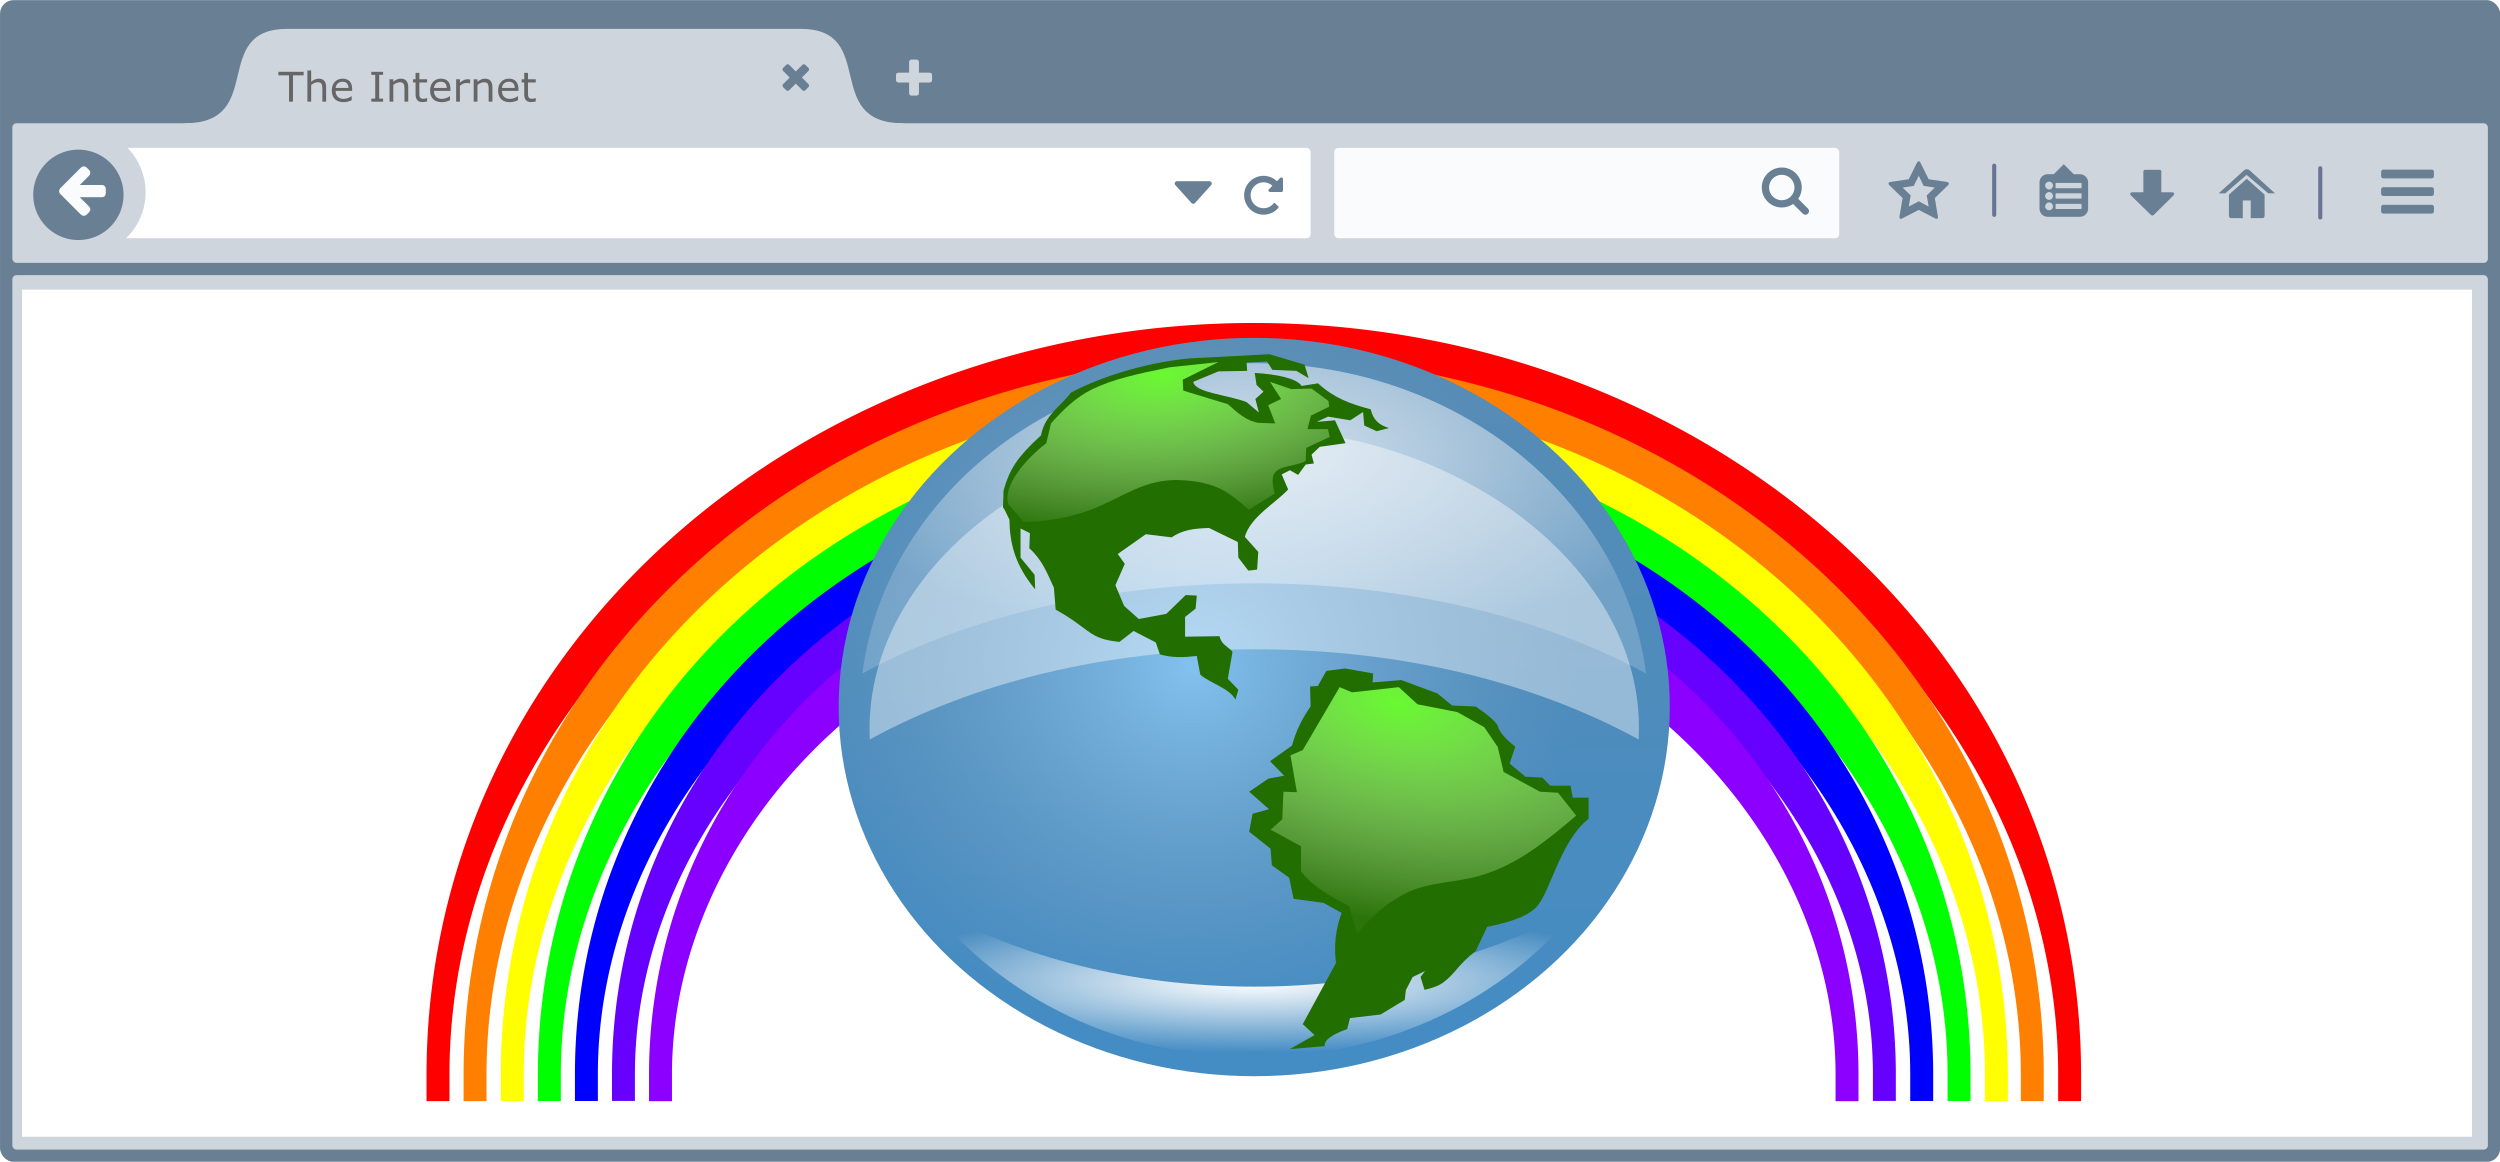 <?xml version="1.0" encoding="UTF-8" standalone="no"?>
<!-- Created with Inkscape (http://www.inkscape.org/) -->

<svg
   xmlns:dc="http://purl.org/dc/elements/1.1/"
   xmlns:cc="http://creativecommons.org/ns#"
   xmlns:rdf="http://www.w3.org/1999/02/22-rdf-syntax-ns#"
   xmlns:svg="http://www.w3.org/2000/svg"
   xmlns="http://www.w3.org/2000/svg"
   xmlns:xlink="http://www.w3.org/1999/xlink"
   xmlns:sodipodi="http://sodipodi.sourceforge.net/DTD/sodipodi-0.dtd"
   xmlns:inkscape="http://www.inkscape.org/namespaces/inkscape"
   width="609"
   height="283"
   id="svg4599"
   version="1.1"
   inkscape:version="0.91 r13725"
   sodipodi:docname="theinternet.svg">
  <defs
     id="defs4601">
    <linearGradient
       id="linearGradient7124">
      <stop
         offset="0"
         style="stop-color:#69f931"
         id="stop7126" />
      <stop
         offset="1"
         style="stop-color:#f1fee4;stop-opacity:.043"
         id="stop7128" />
    </linearGradient>
    <linearGradient
       inkscape:collect="always"
       x1="345.29"
       y1="216.6"
       x2="345.29"
       gradientUnits="userSpaceOnUse"
       y2="659.36"
       id="linearGradient4204">
      <stop
         offset="0"
         style="stop-color:#588cb5"
         id="stop4200" />
      <stop
         offset="1"
         style="stop-color:#438cc4"
         id="stop4202" />
    </linearGradient>
    <radialGradient
       inkscape:collect="always"
       r="86.902"
       gradientTransform="matrix(0.101,1.09,-2.056,0.19,721.02,-132.84)"
       cx="305.9"
       cy="218.3"
       gradientUnits="userSpaceOnUse"
       xlink:href="#linearGradient7124"
       id="radialGradient9072" />
    <radialGradient
       inkscape:collect="always"
       r="82.42"
       gradientTransform="matrix(-0.362,1.553,-2.586,-0.603,1686.8,53.041)"
       cx="415.86"
       cy="428.09"
       gradientUnits="userSpaceOnUse"
       xlink:href="#linearGradient7124"
       id="radialGradient10051" />
    <radialGradient
       inkscape:collect="always"
       r="211.31"
       gradientTransform="matrix(1.156,-6.1141e-5,0,0.577,-57.463,53.393)"
       cx="359.44"
       cy="404.75"
       gradientUnits="userSpaceOnUse"
       id="radialGradient10082">
      <stop
         offset="0"
         style="stop-color:#e2ebf3;stop-opacity:.861"
         id="stop10086" />
      <stop
         offset="1"
         style="stop-color:#e2ebf3;stop-opacity:.227"
         id="stop10088" />
    </radialGradient>
    <radialGradient
       inkscape:collect="always"
       r="224.11"
       gradientTransform="matrix(0.934,0,0,1,22.813,-2.8011012e-7)"
       cx="303.89"
       cy="416.94"
       gradientUnits="userSpaceOnUse"
       id="radialGradient11161">
      <stop
         offset="0"
         style="stop-color:#83c1ef"
         id="stop11165" />
      <stop
         offset="1"
         style="stop-color:#729ec0;stop-opacity:0"
         id="stop11167" />
    </radialGradient>
    <filter
       inkscape:collect="always"
       x="-.051"
       y="-.195"
       width="1.102"
       height="1.391"
       id="filter14172">
      <feGaussianBlur
         inkscape:collect="always"
         stdDeviation="8.9"
         id="feGaussianBlur14174" />
    </filter>
    <radialGradient
       inkscape:collect="always"
       r="174.5"
       gradientTransform="matrix(1.259,0,0,0.245,-90.988,461.03)"
       cx="351.84"
       cy="610.38"
       gradientUnits="userSpaceOnUse"
       id="radialGradient14184">
      <stop
         offset="0"
         style="stop-color:#ffffff"
         id="stop14178" />
      <stop
         offset="1"
         style="stop-color:#ffffff;stop-opacity:0"
         id="stop14180" />
    </radialGradient>
    <filter
       inkscape:collect="always"
       x="-.069"
       y="-.154"
       width="1.137"
       height="1.308"
       id="filter15171">
      <feGaussianBlur
         inkscape:collect="always"
         stdDeviation="14.527"
         id="feGaussianBlur15173" />
    </filter>
  </defs>
  <sodipodi:namedview
     id="base"
     pagecolor="#ffffff"
     bordercolor="#666666"
     borderopacity="1.0"
     inkscape:pageopacity="0.0"
     inkscape:pageshadow="2"
     inkscape:zoom="1.3036995"
     inkscape:cx="391.85336"
     inkscape:cy="135.44667"
     inkscape:document-units="px"
     inkscape:current-layer="g19815"
     showgrid="false"
     fit-margin-top="0"
     fit-margin-left="0"
     fit-margin-right="0"
     fit-margin-bottom="0"
     inkscape:window-width="1916"
     inkscape:window-height="1035"
     inkscape:window-x="4"
     inkscape:window-y="1"
     inkscape:window-maximized="1"
     inkscape:snap-global="true"
     inkscape:snap-nodes="false"
     inkscape:snap-bbox="true"
     inkscape:snap-bbox-edge-midpoints="true" />
  <g
     inkscape:label="Layer 1"
     inkscape:groupmode="layer"
     id="layer1"
     transform="translate(-70.5,-390.862)">
    <g
       transform="matrix(0.957,0,0,1.045,2,0)"
       style="font-style:normal;font-weight:normal;font-size:44.035px;line-height:125%;font-family:sans-serif;letter-spacing:0px;word-spacing:0px;fill:#4d4d4d;fill-opacity:1;stroke:none;stroke-width:1px;stroke-linecap:butt;stroke-linejoin:miter;stroke-opacity:1"
       id="text19644">
      <g
         id="g19815">
        <rect
           ry="3.314"
           y="390.862"
           x="70.5"
           height="283"
           width="609"
           id="rect4008"
           style="fill:#698094;fill-opacity:1;stroke:none;display:inline"
           transform="matrix(1.045,0,0,0.957,-2.089,0)" />
        <rect
           ry="1"
           y="420.862"
           x="73.5"
           height="34"
           width="603"
           id="rect3952"
           style="fill:#cfd5dd;fill-opacity:1;stroke:none;display:inline"
           transform="matrix(1.045,0,0,0.957,-2.089,0)" />
        <rect
           style="fill:#cfd5dd;fill-opacity:1;stroke:none;display:inline"
           id="rect3950"
           width="603"
           height="213"
           x="73.5"
           y="457.862"
           ry="1"
           transform="matrix(1.045,0,0,0.957,-2.089,0)" />
        <path
           sodipodi:nodetypes="csccccc"
           inkscape:connector-curvature="0"
           id="path3965"
           d="m 140.5,397.862 125,0 c 19,0 5,23 25,23 l 0,10 -175,0 0,-10 c 20,0 6,-23 25,-23 z"
           style="fill:#cfd5dd;fill-opacity:1;stroke:none;display:inline"
           transform="matrix(1.045,0,0,0.957,-2.089,0)" />
        <g
           id="text3967"
           style="font-size:9.768px;font-style:normal;font-variant:normal;font-weight:normal;font-stretch:normal;line-height:125%;letter-spacing:0px;word-spacing:0px;fill:#698094;fill-opacity:1;stroke:none;display:inline;font-family:FontAwesome;-inkscape-font-specification:FontAwesome"
           transform="matrix(1.045,0,0,0.957,-2.089,0)">
          <path
             id="path3030"
             style=""
             d="m 267.575,411.696 c 0,-0.136 -0.054,-0.273 -0.153,-0.371 l -1.603,-1.603 1.603,-1.603 c 0.098,-0.098 0.153,-0.234 0.153,-0.371 0,-0.136 -0.054,-0.273 -0.153,-0.371 l -0.741,-0.741 c -0.098,-0.098 -0.234,-0.153 -0.371,-0.153 -0.136,0 -0.273,0.054 -0.371,0.153 l -1.603,1.603 -1.603,-1.603 c -0.098,-0.098 -0.234,-0.153 -0.371,-0.153 -0.136,0 -0.273,0.054 -0.371,0.153 l -0.741,0.741 c -0.098,0.098 -0.153,0.234 -0.153,0.371 0,0.136 0.054,0.273 0.153,0.371 l 1.603,1.603 -1.603,1.603 c -0.098,0.098 -0.153,0.234 -0.153,0.371 0,0.136 0.054,0.273 0.153,0.371 l 0.741,0.741 c 0.098,0.098 0.234,0.153 0.371,0.153 0.136,0 0.273,-0.054 0.371,-0.153 l 1.603,-1.603 1.603,1.603 c 0.098,0.098 0.234,0.153 0.371,0.153 0.136,0 0.273,-0.054 0.371,-0.153 l 0.741,-0.741 c 0.098,-0.098 0.153,-0.234 0.153,-0.371" />
        </g>
        <g
           id="text3996"
           style="font-size:11.186px;font-style:normal;font-variant:normal;font-weight:normal;font-stretch:normal;line-height:125%;letter-spacing:0px;word-spacing:0px;fill:#cfd5dd;fill-opacity:1;stroke:none;display:inline;font-family:FontAwesome;-inkscape-font-specification:FontAwesome"
           transform="matrix(1.045,0,0,0.957,-2.089,0)">
          <path
             id="path3027"
             style=""
             d="m 297.532,409.136 c 0,-0.331 -0.268,-0.599 -0.599,-0.599 l -2.597,0 0,-2.597 c 0,-0.331 -0.268,-0.599 -0.599,-0.599 l -1.198,0 c -0.331,0 -0.599,0.268 -0.599,0.599 l 0,2.597 -2.597,0 c -0.331,0 -0.599,0.268 -0.599,0.599 l 0,1.198 c 0,0.331 0.268,0.599 0.599,0.599 l 2.597,0 0,2.597 c 0,0.331 0.268,0.599 0.599,0.599 l 1.198,0 c 0.331,0 0.599,-0.268 0.599,-0.599 l 0,-2.597 2.597,0 c 0.331,0 0.599,-0.268 0.599,-0.599 l 0,-1.198" />
        </g>
        <rect
           ry="1"
           y="426.862"
           x="92.013"
           height="22"
           width="297.731"
           id="rect4212"
           style="opacity:1;fill:#ffffff;fill-opacity:1;stroke:none;display:inline"
           transform="matrix(1.045,0,0,0.957,-2.089,0)" />
        <path
           sodipodi:type="arc"
           style="fill:#cfd5dd;fill-opacity:1;stroke:none;display:inline"
           id="path4389"
           sodipodi:cx="-990.02704"
           sodipodi:cy="600.73035"
           sodipodi:rx="11.552512"
           sodipodi:ry="11.552512"
           d="m -978.475,600.73 a 11.553,11.553 0 0 1 -11.553,11.553 11.553,11.553 0 0 1 -11.553,-11.553 11.553,11.553 0 0 1 11.553,-11.553 11.553,11.553 0 0 1 11.553,11.553 z"
           transform="matrix(1.401,0,0,1.284,1479.486,-352.478)" />
        <rect
           style="opacity:0.9;fill:#ffffff;fill-opacity:1;stroke:none;display:inline"
           id="rect4704"
           width="123"
           height="22"
           x="395.5"
           y="426.862"
           ry="1"
           transform="matrix(1.045,0,0,0.957,-2.089,0)" />
        <path
           inkscape:connector-curvature="0"
           id="text4232"
           d="m 537.875,430.116 c -0.203,0 -0.358,0.176 -0.438,0.344 l -2,4.031 -4.438,0.656 c -0.221,0.035 -0.5,0.141 -0.5,0.406 0,0.159 0.113,0.291 0.219,0.406 l 3.219,3.125 -0.75,4.438 c -0.009,0.062 -0.031,0.126 -0.031,0.188 0,0.23 0.118,0.438 0.375,0.438 0.124,0 0.229,-0.063 0.344,-0.125 l 4,-2.062 3.969,2.062 c 0.106,0.062 0.22,0.125 0.344,0.125 0.257,0 0.375,-0.199 0.375,-0.438 0,-0.062 -0.022,-0.126 -0.031,-0.188 l -0.75,-4.438 3.219,-3.125 c 0.115,-0.115 0.219,-0.247 0.219,-0.406 0,-0.265 -0.288,-0.371 -0.5,-0.406 l -4.438,-0.656 -2,-4.031 c -0.08,-0.168 -0.203,-0.344 -0.406,-0.344 z m 0,3.531 1.188,2.469 2.719,0.406 -1.969,1.906 0.469,2.719 -2.406,-1.281 -2.438,1.281 0.469,-2.719 -1.969,-1.906 2.719,-0.406 1.219,-2.469 z m -5.406,2.438 0.062,0 c -0.004,0.012 -0.03,0.018 -0.031,0.031 l -0.031,-0.031 z m 10.719,0 0.062,0 -0.031,0.031 c -0.002,-0.013 -0.028,-0.019 -0.031,-0.031 z m -8.625,6.25 c 0.018,0.014 0.04,0.023 0.062,0.031 l -0.094,0.062 0.031,-0.094 z m 6.594,0 0.031,0.094 -0.094,-0.062 c 0.023,-0.008 0.045,-0.018 0.062,-0.031 z"
           style="font-size:15.852px;font-style:normal;font-variant:normal;font-weight:normal;font-stretch:normal;line-height:125%;letter-spacing:0px;word-spacing:0px;fill:#698094;fill-opacity:1;stroke:none;display:inline;font-family:FontAwesome;-inkscape-font-specification:FontAwesome"
           transform="matrix(1.045,0,0,0.957,-2.089,0)" />
        <g
           id="text4243"
           style="font-size:15.004px;font-style:normal;font-variant:normal;font-weight:normal;font-stretch:normal;line-height:125%;letter-spacing:0px;word-spacing:0px;fill:#698094;fill-opacity:1;stroke:none;display:inline;font-family:FontAwesome;-inkscape-font-specification:FontAwesome"
           transform="matrix(1.045,0,0,0.957,-2.089,0)">
          <path
             id="path3018"
             style=""
             d="m 663.36,441.255 c 0,-0.293 -0.243,-0.536 -0.536,-0.536 l -11.789,0 c -0.293,0 -0.536,0.243 -0.536,0.536 l 0,1.072 c 0,0.293 0.243,0.536 0.536,0.536 l 11.789,0 c 0.293,0 0.536,-0.243 0.536,-0.536 l 0,-1.072 m 0,-4.287 c 0,-0.293 -0.243,-0.536 -0.536,-0.536 l -11.789,0 c -0.293,0 -0.536,0.243 -0.536,0.536 l 0,1.072 c 0,0.293 0.243,0.536 0.536,0.536 l 11.789,0 c 0.293,0 0.536,-0.243 0.536,-0.536 l 0,-1.072 m 0,-4.287 c 0,-0.293 -0.243,-0.536 -0.536,-0.536 l -11.789,0 c -0.293,0 -0.536,0.243 -0.536,0.536 l 0,1.072 c 0,0.293 0.243,0.536 0.536,0.536 l 11.789,0 c 0.293,0 0.536,-0.243 0.536,-0.536 l 0,-1.072" />
        </g>
        <path
           style="fill:#698094;fill-opacity:1;stroke:#697394;stroke-width:1px;stroke-linecap:round;stroke-linejoin:miter;stroke-opacity:1;display:inline"
           d="m 556.252,443.176 0,-11.984 0,0 0,0"
           id="path4252"
           inkscape:connector-curvature="0"
           transform="matrix(1.045,0,0,0.957,-2.089,0)" />
        <path
           inkscape:connector-curvature="0"
           id="path4250"
           d="m 635.677,443.802 0,-11.984 0,0 0,0"
           style="fill:#698094;fill-opacity:1;stroke:#697394;stroke-width:1px;stroke-linecap:round;stroke-linejoin:miter;stroke-opacity:1;display:inline"
           transform="matrix(1.045,0,0,0.957,-2.089,0)" />
        <g
           id="text4270"
           style="font-size:12.396px;font-style:normal;font-variant:normal;font-weight:normal;font-stretch:normal;line-height:125%;letter-spacing:0px;word-spacing:0px;fill:#698094;fill-opacity:1;stroke:none;display:inline;font-family:FontAwesome;-inkscape-font-specification:FontAwesome"
           transform="matrix(1.045,0,0,0.957,-2.089,0)">
          <path
             id="path3021"
             style=""
             d="m 507.604,436.513 c 0,1.709 -1.39,3.099 -3.099,3.099 -1.709,0 -3.099,-1.39 -3.099,-3.099 0,-1.709 1.39,-3.099 3.099,-3.099 1.709,0 3.099,1.39 3.099,3.099 m 3.542,5.755 c 0,-0.235 -0.097,-0.463 -0.256,-0.623 l -2.373,-2.373 c 0.56,-0.809 0.858,-1.778 0.858,-2.76 0,-2.691 -2.179,-4.87 -4.87,-4.87 -2.691,0 -4.87,2.179 -4.87,4.87 0,2.691 2.179,4.87 4.87,4.87 0.982,0 1.951,-0.297 2.76,-0.858 l 2.373,2.366 c 0.159,0.166 0.387,0.263 0.623,0.263 0.484,0 0.885,-0.401 0.885,-0.885" />
        </g>
        <path
           transform="matrix(0.995,0,0,0.912,1076.609,-128.415)"
           d="m -978.475,600.73 a 11.553,11.553 0 0 1 -11.553,11.553 11.553,11.553 0 0 1 -11.553,-11.553 11.553,11.553 0 0 1 11.553,-11.553 11.553,11.553 0 0 1 11.553,11.553 z"
           sodipodi:ry="11.552512"
           sodipodi:rx="11.552512"
           sodipodi:cy="600.73035"
           sodipodi:cx="-990.02704"
           id="path4706"
           style="opacity:1;fill:#698094;fill-opacity:1;stroke:none;display:inline"
           sodipodi:type="arc" />
        <g
           id="text4274"
           style="font-size:13.846px;font-style:normal;font-variant:normal;font-weight:normal;font-stretch:normal;line-height:125%;letter-spacing:0px;word-spacing:0px;fill:#fafbfc;fill-opacity:1;stroke:none;display:inline;font-family:FontAwesome;-inkscape-font-specification:FontAwesome"
           transform="matrix(1.045,0,0,0.957,-2.089,0)">
          <path
             id="path3014"
             style=""
             d="m 96.268,436.891 c 0,-0.525 -0.348,-0.989 -0.904,-0.989 l -5.44,0 2.264,-2.264 c 0.185,-0.185 0.294,-0.44 0.294,-0.703 0,-0.263 -0.108,-0.518 -0.294,-0.703 l -0.58,-0.572 c -0.185,-0.185 -0.433,-0.294 -0.695,-0.294 -0.263,0 -0.518,0.108 -0.703,0.294 l -5.03,5.022 c -0.178,0.185 -0.286,0.44 -0.286,0.703 0,0.263 0.108,0.518 0.286,0.695 l 5.03,5.038 c 0.185,0.178 0.44,0.286 0.703,0.286 0.263,0 0.518,-0.108 0.695,-0.286 l 0.58,-0.587 c 0.185,-0.178 0.294,-0.433 0.294,-0.695 0,-0.263 -0.108,-0.518 -0.294,-0.695 l -2.264,-2.272 5.44,0 c 0.556,0 0.904,-0.464 0.904,-0.989 l 0,-0.989" />
        </g>
        <path
           inkscape:connector-curvature="0"
           d="m 624.643,437.93 -6.196,-5.634 c -0.362,-0.329 -0.948,-0.329 -1.31,0 l -6.196,5.634 1.595,0 5.19,-4.503 5.28,4.503 z m -6.872,-3.544 -4.343,3.86 c 0,0.019 -0.004,5.127 -0.004,5.127 0,0.328 0.219,0.599 0.483,0.599 l 2.898,0 0,-4.301 1.932,0 0,4.301 2.898,0 c 0.264,0 0.483,-0.271 0.483,-0.599 l -0.003,-5.127 c 4.6e-4,-0.019 -4.343,-3.86 -4.343,-3.86 z"
           style="font-size:16.134px;font-style:normal;font-variant:normal;font-weight:normal;font-stretch:normal;line-height:125%;letter-spacing:0px;word-spacing:0px;fill:#698094;fill-opacity:1;stroke:none;display:inline;font-family:FontAwesome;-inkscape-font-specification:FontAwesome"
           id="path4395"
           transform="matrix(1.045,0,0,0.957,-2.089,0)" />
        <g
           id="text4286"
           style="font-size:25.797px;font-style:normal;font-variant:normal;font-weight:normal;font-stretch:normal;line-height:125%;letter-spacing:0px;word-spacing:0px;fill:#698094;fill-opacity:1;stroke:none;display:inline;font-family:FontAwesome;-inkscape-font-specification:FontAwesome"
           transform="matrix(1.016,0,0,0.84,1093.637,-112.118)">
          <path
             style="fill:#698094;fill-opacity:1"
             sodipodi:nodetypes="cscsssscscccccccc"
             inkscape:connector-curvature="0"
             id="path4291"
             d="m -461.276,632.383 c -0.072,-0.173 -0.23,-0.274 -0.417,-0.274 l -2.779,0 0,-5.784 c 0,-0.259 -0.202,-0.461 -0.461,-0.461 l -3.58,0 c -0.259,0 -0.461,0.202 -0.461,0.461 l 0,5.784 -2.854,0 c -0.187,0 -0.345,0.115 -0.417,0.274 -0.072,0.173 -0.043,0.36 0.072,0.504 l 5.11,5.528 c 0.086,0.086 0.216,0.144 0.345,0.144 l 0,0 c 0.13,0 0.245,-0.058 0.331,-0.144 l 5.038,-5.528 c 0.115,-0.144 0.144,-0.331 0.072,-0.504" />
        </g>
        <path
           d="m 365.666,435.532 c 0,-0.309 -0.256,-0.565 -0.565,-0.565 l -7.911,0 c -0.309,0 -0.565,0.256 -0.565,0.565 0,0.15 0.062,0.291 0.168,0.397 l 3.956,4.393 c 0.106,0.106 0.247,0.168 0.397,0.168 0.15,0 0.291,-0.062 0.397,-0.168 l 3.956,-4.393 c 0.106,-0.106 0.168,-0.247 0.168,-0.397"
           id="path4227"
           inkscape:connector-curvature="0"
           sodipodi:nodetypes="csssccsccc"
           style="font-size:15.822px;font-style:normal;font-variant:normal;font-weight:normal;font-stretch:normal;line-height:125%;letter-spacing:0px;word-spacing:0px;fill:#698094;fill-opacity:1;stroke:none;font-family:FontAwesome;-inkscape-font-specification:FontAwesome"
           transform="matrix(1.045,0,0,0.957,-2.089,0)" />
        <g
           id="text4254"
           style="font-size:11.052px;font-style:normal;font-variant:normal;font-weight:normal;font-stretch:normal;line-height:125%;letter-spacing:0px;word-spacing:0px;fill:#698094;fill-opacity:1;stroke:none;display:inline;font-family:FontAwesome;-inkscape-font-specification:FontAwesome"
           transform="matrix(1.045,0,0,0.957,-2.089,0)">
          <path
             id="path3024"
             style=""
             d="m 383.013,434.452 c 0,-0.16 -0.099,-0.302 -0.241,-0.364 -0.148,-0.062 -0.321,-0.031 -0.432,0.086 l -0.802,0.796 c -0.87,-0.82 -2.048,-1.308 -3.263,-1.308 -2.609,0 -4.737,2.128 -4.737,4.737 0,2.609 2.128,4.737 4.737,4.737 1.412,0 2.745,-0.623 3.645,-1.708 0.062,-0.08 0.062,-0.197 -0.012,-0.265 l -0.845,-0.851 c -0.043,-0.037 -0.099,-0.056 -0.154,-0.056 -0.056,0.006 -0.111,0.031 -0.142,0.074 -0.604,0.783 -1.511,1.227 -2.492,1.227 -1.739,0 -3.158,-1.419 -3.158,-3.158 0,-1.739 1.419,-3.158 3.158,-3.158 0.808,0 1.573,0.308 2.152,0.845 l -0.851,0.851 c -0.117,0.111 -0.148,0.284 -0.086,0.426 0.062,0.148 0.204,0.247 0.364,0.247 l 2.763,0 c 0.216,0 0.395,-0.179 0.395,-0.395 l 0,-2.763" />
        </g>
        <path
           inkscape:connector-curvature="0"
           id="rect4440"
           d="m 573.192,430.835 -2.438,2.438 -1.5,0 c -1.104,0 -1.969,0.896 -1.969,2 l 0,6.375 c 0,1.104 0.865,2 1.969,2 l 7.875,0 c 1.104,0 2,-0.896 2,-2 l 0,-6.375 c 0,-1.104 -0.896,-2 -2,-2 l -1.5,0 -2.438,-2.438 z m -3.562,4.25 c 0.526,0 0.938,0.412 0.938,0.938 0,0.526 -0.412,0.969 -0.938,0.969 -0.526,0 -0.969,-0.443 -0.969,-0.969 0,-0.526 0.443,-0.938 0.969,-0.938 z m 1.719,0.312 6.031,0 c 0.084,0 0.156,0.072 0.156,0.156 l 0,0.969 c 0,0.084 -0.072,0.156 -0.156,0.156 l -6.031,0 c -0.084,0 -0.156,-0.072 -0.156,-0.156 l 0,-0.969 c 0,-0.084 0.072,-0.156 0.156,-0.156 z m -1.719,2.219 c 0.526,0 0.938,0.443 0.938,0.969 0,0.526 -0.412,0.938 -0.938,0.938 -0.526,0 -0.969,-0.412 -0.969,-0.938 0,-0.526 0.443,-0.969 0.969,-0.969 z m 1.719,0.312 6.031,0 c 0.084,0 0.156,0.072 0.156,0.156 l 0,0.969 c 0,0.084 -0.072,0.156 -0.156,0.156 l -6.031,0 c -0.084,0 -0.156,-0.072 -0.156,-0.156 l 0,-0.969 c 0,-0.084 0.072,-0.156 0.156,-0.156 z m -1.719,2.219 c 0.526,0 0.938,0.443 0.938,0.969 0,0.526 -0.412,0.938 -0.938,0.938 -0.526,0 -0.969,-0.412 -0.969,-0.938 0,-0.526 0.443,-0.969 0.969,-0.969 z m 1.719,0.344 6.031,0 c 0.084,0 0.156,0.072 0.156,0.156 l 0,0.938 c 0,0.084 -0.072,0.156 -0.156,0.156 l -6.031,0 c -0.084,0 -0.156,-0.072 -0.156,-0.156 l 0,-0.938 c 0,-0.084 0.072,-0.156 0.156,-0.156 z"
           style="fill:#698094;fill-opacity:1;stroke:none;display:inline"
           transform="matrix(1.045,0,0,0.957,-2.089,0)" />
        <g
           transform="scale(1.045,0.957)"
           style="font-style:normal;font-variant:normal;font-weight:normal;font-stretch:normal;font-size:10px;line-height:125%;font-family:'Noto Sans CJK TC';-inkscape-font-specification:'Noto Sans CJK TC';text-align:start;letter-spacing:0px;word-spacing:0px;writing-mode:lr-tb;text-anchor:start;display:inline;fill:#666666;fill-opacity:1;stroke:none"
           id="text4555">
          <path
             d="m 142.462,409.186 -2.598,0 0,6.411 -0.967,0 0,-6.411 -2.598,0 0,-0.859 6.162,0 0,0.859 z"
             style=""
             id="path20098" />
          <path
             d="m 147.936,415.598 -0.918,0 0,-3.105 q 0,-0.376 -0.044,-0.703 -0.044,-0.332 -0.161,-0.518 -0.122,-0.205 -0.352,-0.303 -0.229,-0.103 -0.596,-0.103 -0.376,0 -0.786,0.186 -0.41,0.186 -0.786,0.474 l 0,4.072 -0.918,0 0,-7.598 0.918,0 0,2.749 q 0.43,-0.356 0.889,-0.557 0.459,-0.2 0.942,-0.2 0.884,0 1.348,0.532 0.464,0.532 0.464,1.533 l 0,3.54 z"
             style=""
             id="path20100" />
          <path
             d="m 154.269,412.966 -4.019,0 q 0,0.503 0.151,0.879 0.151,0.371 0.415,0.61 0.254,0.234 0.601,0.352 0.352,0.117 0.771,0.117 0.557,0 1.118,-0.22 0.566,-0.225 0.806,-0.439 l 0.049,0 0,1.001 q -0.464,0.195 -0.947,0.327 -0.483,0.132 -1.016,0.132 -1.357,0 -2.119,-0.732 -0.762,-0.737 -0.762,-2.09 0,-1.338 0.728,-2.124 0.732,-0.786 1.924,-0.786 1.104,0 1.699,0.645 0.601,0.645 0.601,1.831 l 0,0.498 z M 153.375,412.263 q -0.005,-0.723 -0.366,-1.118 -0.356,-0.396 -1.089,-0.396 -0.737,0 -1.177,0.435 -0.435,0.435 -0.493,1.079 l 3.125,0 z"
             style=""
             id="path20102" />
          <path
             d="m 161.812,415.598 -2.871,0 0,-0.742 0.952,0 0,-5.786 -0.952,0 0,-0.742 2.871,0 0,0.742 -0.952,0 0,5.786 0.952,0 0,0.742 z"
             style=""
             id="path20104" />
          <path
             d="m 167.936,415.598 -0.918,0 0,-3.105 q 0,-0.376 -0.044,-0.703 -0.044,-0.332 -0.161,-0.518 -0.122,-0.205 -0.352,-0.303 -0.229,-0.103 -0.596,-0.103 -0.376,0 -0.786,0.186 -0.41,0.186 -0.786,0.474 l 0,4.072 -0.918,0 0,-5.454 0.918,0 0,0.605 q 0.43,-0.356 0.889,-0.557 0.459,-0.2 0.942,-0.2 0.884,0 1.348,0.532 0.464,0.532 0.464,1.533 l 0,3.54 z"
             style=""
             id="path20106" />
          <path
             d="m 172.535,415.549 q -0.259,0.068 -0.566,0.112 -0.303,0.044 -0.542,0.044 -0.835,0 -1.27,-0.449 -0.435,-0.449 -0.435,-1.44 l 0,-2.9 -0.62,0 0,-0.771 0.62,0 0,-1.567 0.918,0 0,1.567 1.895,0 0,0.771 -1.895,0 0,2.485 q 0,0.43 0.019,0.674 0.019,0.239 0.137,0.449 0.107,0.195 0.293,0.288 0.19,0.088 0.576,0.088 0.225,0 0.469,-0.064 0.244,-0.068 0.352,-0.112 l 0.049,0 0,0.825 z"
             style=""
             id="path20108" />
          <path
             d="m 178.214,412.966 -4.019,0 q 0,0.503 0.151,0.879 0.151,0.371 0.415,0.61 0.254,0.234 0.601,0.352 0.352,0.117 0.771,0.117 0.557,0 1.118,-0.22 0.566,-0.225 0.806,-0.439 l 0.049,0 0,1.001 q -0.464,0.195 -0.947,0.327 -0.483,0.132 -1.016,0.132 -1.357,0 -2.119,-0.732 -0.762,-0.737 -0.762,-2.09 0,-1.338 0.728,-2.124 0.732,-0.786 1.924,-0.786 1.104,0 1.699,0.645 0.601,0.645 0.601,1.831 l 0,0.498 z m -0.894,-0.703 q -0.005,-0.723 -0.366,-1.118 -0.356,-0.396 -1.089,-0.396 -0.737,0 -1.177,0.435 -0.435,0.435 -0.493,1.079 l 3.125,0 z"
             style=""
             id="path20110" />
          <path
             d="m 183.009,411.144 -0.049,0 q -0.205,-0.049 -0.4,-0.068 -0.19,-0.024 -0.454,-0.024 -0.425,0 -0.82,0.19 -0.396,0.186 -0.762,0.483 l 0,3.872 -0.918,0 0,-5.454 0.918,0 0,0.806 q 0.547,-0.439 0.962,-0.62 0.42,-0.186 0.854,-0.186 0.239,0 0.347,0.015 0.107,0.01 0.322,0.044 l 0,0.942 z"
             style=""
             id="path20112" />
          <path
             d="m 188.443,415.598 -0.918,0 0,-3.105 q 0,-0.376 -0.044,-0.703 -0.044,-0.332 -0.161,-0.518 -0.122,-0.205 -0.352,-0.303 -0.229,-0.103 -0.596,-0.103 -0.376,0 -0.786,0.186 -0.41,0.186 -0.786,0.474 l 0,4.072 -0.918,0 0,-5.454 0.918,0 0,0.605 q 0.43,-0.356 0.889,-0.557 0.459,-0.2 0.942,-0.2 0.884,0 1.348,0.532 0.464,0.532 0.464,1.533 l 0,3.54 z"
             style=""
             id="path20114" />
          <path
             d="m 194.776,412.966 -4.019,0 q 0,0.503 0.151,0.879 0.151,0.371 0.415,0.61 0.254,0.234 0.601,0.352 0.352,0.117 0.771,0.117 0.557,0 1.118,-0.22 0.566,-0.225 0.806,-0.439 l 0.049,0 0,1.001 q -0.464,0.195 -0.947,0.327 -0.483,0.132 -1.016,0.132 -1.357,0 -2.119,-0.732 -0.762,-0.737 -0.762,-2.09 0,-1.338 0.728,-2.124 0.732,-0.786 1.924,-0.786 1.104,0 1.699,0.645 0.601,0.645 0.601,1.831 l 0,0.498 z m -0.894,-0.703 q -0.005,-0.723 -0.366,-1.118 -0.356,-0.396 -1.089,-0.396 -0.737,0 -1.177,0.435 -0.435,0.435 -0.493,1.079 l 3.125,0 z"
             style=""
             id="path20116" />
          <path
             d="m 199,415.549 q -0.259,0.068 -0.566,0.112 -0.303,0.044 -0.542,0.044 -0.835,0 -1.27,-0.449 -0.435,-0.449 -0.435,-1.44 l 0,-2.9 -0.62,0 0,-0.771 0.62,0 0,-1.567 0.918,0 0,1.567 1.895,0 0,0.771 -1.895,0 0,2.485 q 0,0.43 0.019,0.674 0.019,0.239 0.137,0.449 0.107,0.195 0.293,0.288 0.19,0.088 0.576,0.088 0.225,0 0.469,-0.064 0.244,-0.068 0.352,-0.112 l 0.049,0 0,0.825 z"
             style=""
             id="path20118" />
        </g>
        <rect
           ry="0"
           rx="0"
           y="461.39"
           x="75.869"
           height="206.336"
           width="596.763"
           id="rect19642"
           style="opacity:1;fill:#ffffff;fill-opacity:1;stroke:none;stroke-width:2;stroke-linecap:round;stroke-linejoin:round;stroke-miterlimit:4;stroke-dasharray:none;stroke-opacity:1"
           transform="matrix(1.045,0,0,0.957,-2.089,0)" />
        <g
           transform="matrix(0.472,0,0,0.384,178.354,397.928)"
           inkscape:label="Layer 1"
           id="layer1-3">
          <path
             sodipodi:start="3.1415927"
             sodipodi:end="6.2831853"
             sodipodi:cx="440"
             sodipodi:cy="160"
             transform="matrix(1.294,0,0,3.385,-119.41,48.462)"
             sodipodi:open="true"
             d="M 100,160 A 340,130 0 0 1 440,30 340,130 0 0 1 780,160"
             sodipodi:type="arc"
             style="fill:none;stroke:#ff0000;stroke-width:9.556;stroke-linecap:square;stroke-linejoin:round"
             sodipodi:ry="130"
             sodipodi:rx="340"
             id="path3155" />
          <path
             sodipodi:start="3.1415927"
             sodipodi:end="6.2831853"
             sodipodi:cx="440"
             sodipodi:cy="160"
             transform="matrix(1.235,0,0,3.231,-93.529,73.077)"
             sodipodi:open="true"
             d="M 100,160 A 340,130 0 0 1 440,30 340,130 0 0 1 780,160"
             sodipodi:type="arc"
             style="fill:none;stroke:#ff7f00;stroke-width:10.011;stroke-linecap:square;stroke-linejoin:round"
             sodipodi:ry="130"
             sodipodi:rx="340"
             id="path3163" />
          <path
             sodipodi:start="3.1415927"
             sodipodi:end="6.2831853"
             sodipodi:cx="440"
             sodipodi:cy="160"
             transform="matrix(1.177,0,0,3.077,-67.647,97.692)"
             sodipodi:open="true"
             d="M 100,160 A 340,130 0 0 1 440,30 340,130 0 0 1 780,160"
             sodipodi:type="arc"
             style="fill:none;stroke:#ffff00;stroke-width:10.512;stroke-linecap:square;stroke-linejoin:round"
             sodipodi:ry="130"
             sodipodi:rx="340"
             id="path3165" />
          <path
             sodipodi:start="3.1415927"
             sodipodi:end="6.2831853"
             sodipodi:cx="440"
             sodipodi:cy="160"
             transform="matrix(1.118,0,0,2.923,-41.765,122.31)"
             sodipodi:open="true"
             d="M 100,160 A 340,130 0 0 1 440,30 340,130 0 0 1 780,160"
             sodipodi:type="arc"
             style="fill:none;stroke:#00ff00;stroke-width:11.065;stroke-linecap:square;stroke-linejoin:round"
             sodipodi:ry="130"
             sodipodi:rx="340"
             id="path3167" />
          <path
             sodipodi:start="3.1415927"
             sodipodi:end="6.2831853"
             sodipodi:cx="440"
             sodipodi:cy="160"
             transform="matrix(1.059,0,0,2.769,-15.882,146.92)"
             sodipodi:open="true"
             d="M 100,160 A 340,130 0 0 1 440,30 340,130 0 0 1 780,160"
             sodipodi:type="arc"
             style="fill:none;stroke:#0000ff;stroke-width:11.68;stroke-linecap:square;stroke-linejoin:round"
             sodipodi:ry="130"
             sodipodi:rx="340"
             id="path3169" />
          <path
             sodipodi:start="3.1415927"
             sodipodi:end="6.2831853"
             sodipodi:cx="440"
             sodipodi:cy="160"
             transform="matrix(1,0,0,2.615,10,171.54)"
             sodipodi:open="true"
             d="M 100,160 A 340,130 0 0 1 440,30 340,130 0 0 1 780,160"
             sodipodi:type="arc"
             style="fill:none;stroke:#6600ff;stroke-width:12.367;stroke-linecap:square;stroke-linejoin:round"
             sodipodi:ry="130"
             sodipodi:rx="340"
             id="path3171" />
          <path
             sodipodi:start="3.1415927"
             sodipodi:end="6.2831853"
             sodipodi:cx="440"
             sodipodi:cy="160"
             transform="matrix(0.941,0,0,2.462,35.882,196.15)"
             sodipodi:open="true"
             d="M 100,160 A 340,130 0 0 1 440,30 340,130 0 0 1 780,160"
             sodipodi:type="arc"
             style="fill:none;stroke:#8b00ff;stroke-width:13.14;stroke-linecap:square;stroke-linejoin:round"
             sodipodi:ry="130"
             sodipodi:rx="340"
             id="path3173" />
        </g>
        <g
           id="g20061"
           transform="matrix(0.472,0,0,0.384,285.056,452.79)">
          <g
             transform="translate(-127.71,-219.18)"
             inkscape:label="Water"
             id="layer1-32">
            <g
               inkscape:groupmode="layer"
               inkscape:label="Shape"
               id="layer7">
              <circle
                 transform="translate(11.555,1.825)"
                 style="color:#000000;fill:url(#linearGradient4204)"
                 id="path2241"
                 cx="340.267"
                 cy="441.462"
                 r="224.108" />
              <circle
                 transform="translate(11.555,1.825)"
                 style="color:#000000;fill:url(#radialGradient11161)"
                 id="path11159"
                 cx="340.267"
                 cy="441.462"
                 r="224.108" />
            </g>
            <g
               inkscape:groupmode="layer"
               inkscape:label="Highlights-Water"
               id="layer6">
              <path
                 d="m 351.84,234.56 c -109.3,0 -199.27,82.32 -211.34,188.38 55.43,-33.94 129.7,-54.72 211.31,-54.72 81.61,0 155.89,20.78 211.31,54.72 C 551.05,316.88 461.14,234.56 351.84,234.56 Z"
                 style="color:#000000;fill:url(#radialGradient10082)"
                 id="path10070"
                 inkscape:connector-curvature="0" />
              <path
                 d="m 351.84,274.56 c -109.3,0 -211.73,84.15 -207.34,188.38 55.43,-33.94 125.7,-54.72 207.31,-54.72 81.61,0 151.89,20.78 207.31,54.72 5.01,-103.01 -97.98,-188.38 -207.28,-188.38 z"
                 style="color:#000000;fill:#ffffff;fill-opacity:0.403;filter:url(#filter15171)"
                 sodipodi:nodetypes="ccscc"
                 id="path10090"
                 inkscape:connector-curvature="0" />
              <path
                 d="m 177.34,564.84 c 38.43,55.06 102.23,91.07 174.5,91.07 72.29,0 136.09,-36 174.5,-91.07 -47.25,30.1 -108.07,48.19 -174.5,48.19 -66.41,0 -127.24,-18.1 -174.5,-48.19 z"
                 style="color:#000000;fill:url(#radialGradient14184);filter:url(#filter14172)"
                 id="path12141"
                 inkscape:connector-curvature="0" />
            </g>
          </g>
          <g
             transform="translate(-127.71,-219.18)"
             inkscape:label="Continents"
             id="layer3">
            <g
               inkscape:groupmode="layer"
               inkscape:label="Shapes"
               id="layer4">
              <path
                 d="m 370.98,650.97 13.38,-8.51 -6.37,-6.67 17.92,-37.12 c -1.19,-10.77 -0.18,-20.59 3.05,-30.41 l -9.74,-6.08 -16.17,-2.43 -2.36,-12.82 -9.37,-7.54 -0.68,-10.1 -11.55,-10.29 1.84,-10.94 8.86,-2.75 -10.7,-10.63 10.33,-7.91 8.52,-1.82 -7.59,-8.79 11.85,-9.46 c 2.07,-8.55 5.1,-15.84 10.02,-23.76 l -0.29,-12.12 4.21,-0.32 4.57,-9.12 10.07,-1.51 15.2,3.04 -0.31,5.45 15.45,-1.46 19.53,8.18 7.91,7.29 12.77,0.61 c 7.05,5.44 11.71,10.16 12.04,12.3 0.34,2.17 3.44,7.26 9.24,12.03 l -3.04,10.34 8.52,7.9 9.12,0.61 4.26,4.87 10.94,0 1.22,7.3 8.51,0 0,12.77 c -15.85,14.24 -20.67,45.69 -28.6,54.1 -5.91,6.26 -15.53,8.98 -26.13,11.58 l -6.13,14.62 c -9.73,8.47 -10.68,13.34 -17.52,19.1 -2.77,2.33 -6.08,3.33 -10.07,4.52 l -2.16,-7.83 2.43,-3.65 -6.69,3.65 -3.65,7.9 -0.63,6.01 -13.02,8.86 -16.49,2.16 -1.53,6.64 c -10.67,4.41 -12.5,7.88 -12.12,10.39 l -18.85,1.82 z"
                 style="fill:#226e00;fill-rule:evenodd"
                 sodipodi:nodetypes="cccccccccccccccccccccccccccccscccccccccsccsccccccccccc"
                 id="path5176"
                 inkscape:connector-curvature="0" />
              <path
                 d="m 341.68,438.79 c -3.16,-6.95 -13.59,-9.86 -18.95,-15.16 l -1.89,-11.36 c -6.95,0.94 -12.95,1.26 -19.9,-0.95 -0.73,-2.42 -1.47,-4.84 -2.21,-7.26 l -12,-6.95 -7.58,6.63 c -16.84,-1.79 -15.36,-7.68 -34.42,-19.58 l -0.94,-13.26 c -3.48,-8.32 -6,-16.63 -13.27,-24 l 0.32,-9.16 -5.05,-2.84 0,17.68 7.58,10.42 0.31,8.85 C 223.05,357.42 220,344.58 219.79,329.53 c -4.09,-9.98 -3.48,-6.95 -3.48,-6.95 l 0.32,-10.73 c 3.26,-13.06 7.47,-20.42 20.21,-33.48 2,-12.42 10.63,-17.58 16.1,-25.89 12.21,-7.58 37.06,-18 64.11,-20.84 l 42.95,-2.53 18.94,6.32 2.21,8.21 -6.63,-4.42 -12.95,-0.64 -2.84,-5.05 -11.05,0.63 0.32,5.06 -15.48,0.31 -13.58,6.32 c 0.74,6.63 18.53,7.89 28.74,12.31 l 6.63,6.32 -1.89,-8.21 4.42,-4.42 -3.79,-4.11 -0.95,-7.26 c 11.89,0.74 22.84,3.37 25.26,7.89 l 8.85,-1.58 c 8.84,9.06 17.36,12.43 28.42,15.79 1.36,6.64 4.63,9.48 9.79,11.37 l -6.64,1.9 -6.63,-3.48 -0.63,-8.21 -6.95,5.06 -12,-2.22 -6,3.16 9.79,-0.94 5.69,13.89 -13.9,2.21 -4.42,4.74 1.26,5.37 -4.42,0.63 -4.1,6.31 -4.42,-2.84 -4.42,2.53 3.47,9.15 c -6.84,8.32 -20.32,16.64 -23.37,28.74 l 7.27,9.16 -0.64,10.74 -4.73,0.63 -5.37,-7.9 -0.32,-9.47 -15.47,-8.53 c -8.63,0.32 -14.42,1.27 -20.21,5.69 l -13.9,-1.9 -15.15,12 3.79,6 -5.06,12.95 4.74,12.63 7.89,7.9 14.85,-3.16 10.42,-11.37 6,0.31 -0.63,7.9 -5.69,5.05 0,12 18.63,-0.31 c 0.74,5.05 4.63,6.31 6.95,9.47 l -2.53,16.42 5.69,6.63 -1.58,6 z"
                 style="fill:#226e00;fill-rule:evenodd"
                 sodipodi:nodetypes="cccccccccccccccccccccccccccccccccccccccccccccccccccccccccccccccccccccccccccccccccc"
                 id="path6147"
                 inkscape:connector-curvature="0" />
            </g>
            <g
               inkscape:groupmode="layer"
               inkscape:label="Highlights"
               id="layer5">
              <path
                 d="m 348.94,323.53 c -10.31,-10 -17.02,-17 -36.94,-18 -19.54,-0.96 -31.43,10.83 -48.32,18 -11.32,4.81 -27.37,8 -36.31,7.26 l -8.22,-10.73 c -2.94,-11.37 9.58,-27.48 20.53,-36.95 l 2.53,-12 c 6.52,-8.21 13.31,-15.87 22.42,-20.84 10.89,-5.95 23.68,-9.16 41.68,-13.26 l 26.21,-3.16 -19.26,10.73 0.31,6.64 24,8.21 c 5.58,5.68 10.53,10.42 16.74,11.36 l 8.84,0.32 -3.79,-11.05 6.95,-3.79 -6,-10.42 11.37,4.42 11.05,-0.32 9.16,7.58 0.32,3.47 -9.79,5.37 -1.9,8.21 11.05,0 0.95,4.74 -12.63,6.63 -0.32,7.9 c -5.79,3.58 -13.02,2.59 -16.42,6.94 -2.63,3.37 -0.84,9.9 -0.31,12.95 l -13.9,9.79 z"
                 style="fill:url(#radialGradient9072);fill-rule:evenodd"
                 sodipodi:nodetypes="cssccccsccccccccccccccccccccscc"
                 id="path7122"
                 inkscape:connector-curvature="0" />
              <path
                 d="m 377.05,543 0,-15.16 -16.42,-10.1 6.31,-6.32 0.63,-16.73 7.27,0.31 -3.48,-22.42 6.63,-3.16 19.9,-38.21 6.63,3.16 25.26,-3.16 10.11,10.42 21.47,4.74 14.53,9.16 7.26,12 3.16,15.16 19.58,12 9.79,0.63 9.79,13.89 c -14.63,13.79 -30.58,29.59 -52.42,36.63 -12.33,3.98 -26.96,3.79 -38.21,9.79 -10.65,5.68 -18.95,13.69 -27.48,25.27 l -4.42,-16.74 c -9.89,-5.79 -19.79,-11.9 -25.89,-21.16 z"
                 style="fill:url(#radialGradient10051);fill-rule:evenodd"
                 sodipodi:nodetypes="cccccccccccccccccccssccc"
                 id="path9074"
                 inkscape:connector-curvature="0" />
            </g>
          </g>
        </g>
      </g>
    </g>
  </g>
</svg>
